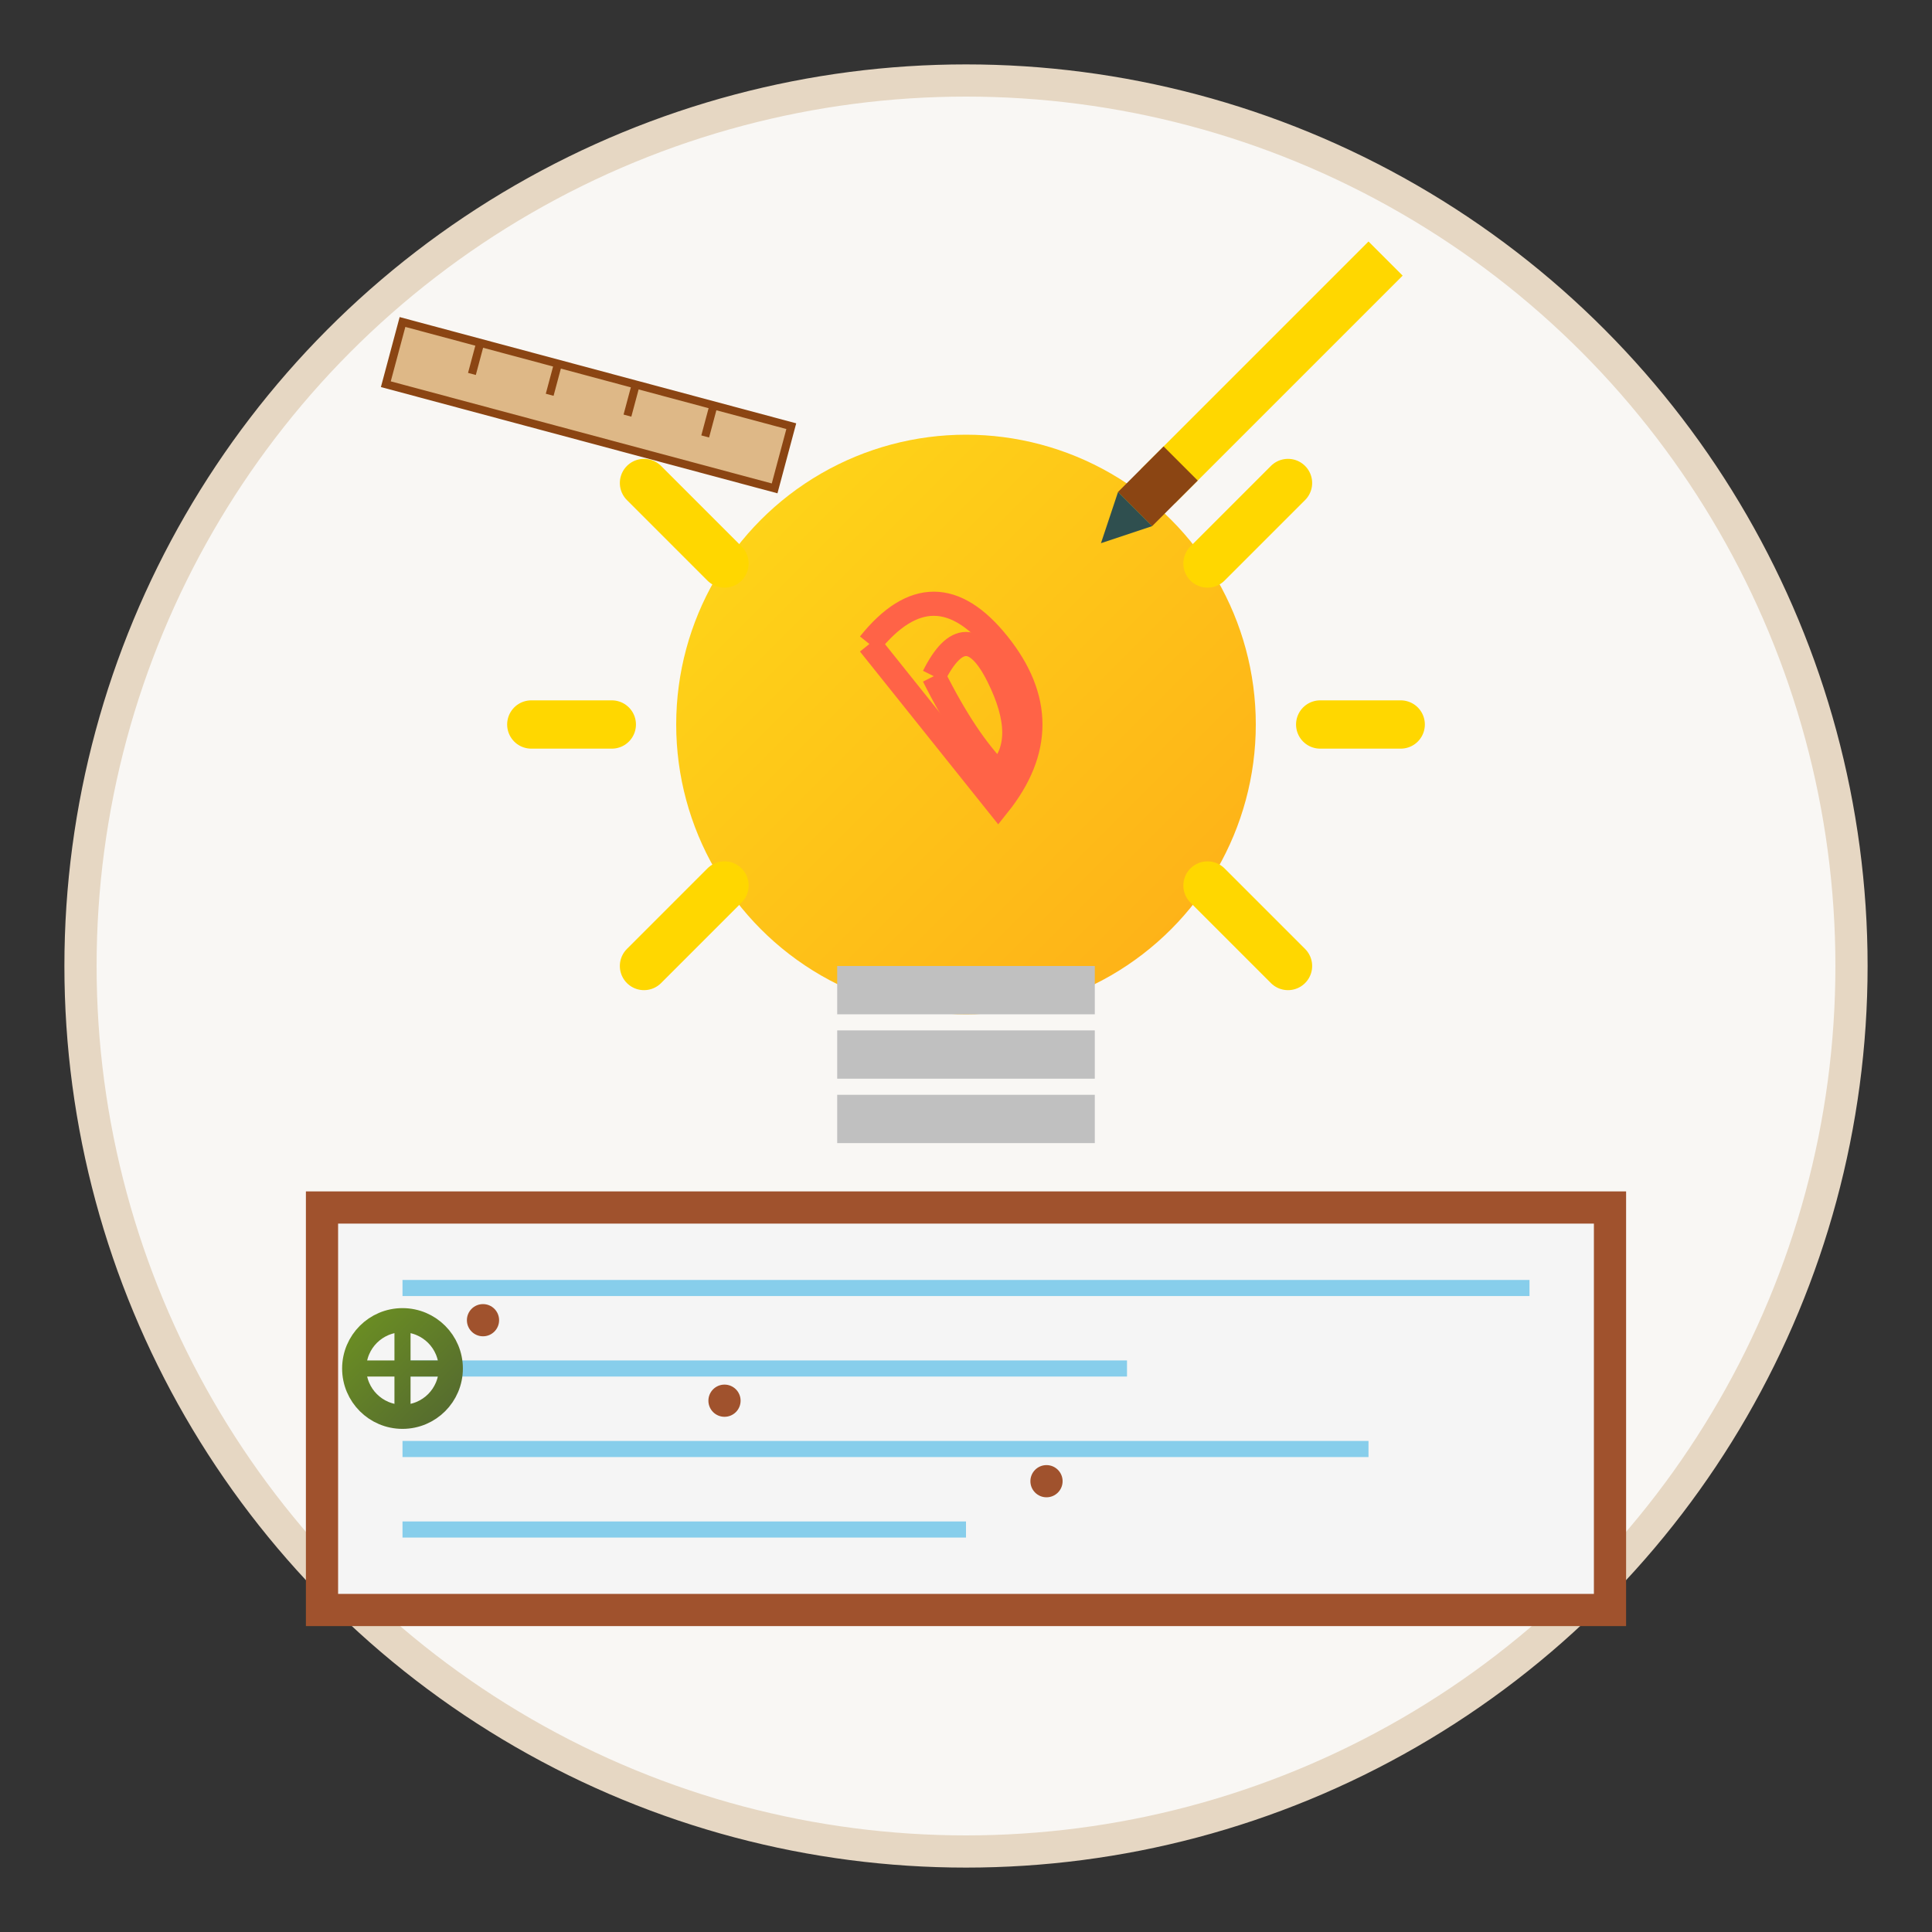 <svg width="120" height="120" viewBox="0 0 120 120" xmlns="http://www.w3.org/2000/svg">
  <rect x="0" y="0" width="120" height="120" fill="#333333" stroke="none"/>
  <defs>
    <linearGradient id="conseilGradient" x1="0%" y1="0%" x2="100%" y2="100%">
      <stop offset="0%" style="stop-color:#6B8E23"/>
      <stop offset="100%" style="stop-color:#556B2F"/>
    </linearGradient>
    <linearGradient id="lightbulbGradient" x1="0%" y1="0%" x2="100%" y2="100%">
      <stop offset="0%" style="stop-color:#FFD700"/>
      <stop offset="100%" style="stop-color:#FFA500"/>
    </linearGradient>
  </defs>
  
  <!-- Background circle -->
  <circle cx="60" cy="60" r="55" fill="#F9F7F4" stroke="#E6D7C3" stroke-width="2"/>
  
  <!-- Lightbulb base -->
  <circle cx="60" cy="45" r="18" fill="url(#lightbulbGradient)" opacity="0.9"/>
  
  <!-- Lightbulb screw threads -->
  <rect x="52" y="60" width="16" height="3" fill="#C0C0C0"/>
  <rect x="52" y="64" width="16" height="3" fill="#C0C0C0"/>
  <rect x="52" y="68" width="16" height="3" fill="#C0C0C0"/>
  
  <!-- Lightbulb filament -->
  <path d="M54 40 Q58 35 62 40 Q66 45 62 50 Q58 45 54 40" stroke="#FF6347" stroke-width="1.5" fill="none"/>
  <path d="M58 42 Q60 38 62 42 Q64 46 62 48 Q60 46 58 42" stroke="#FF6347" stroke-width="1.5" fill="none"/>
  
  <!-- Light rays -->
  <path d="M45 35 L40 30" stroke="#FFD700" stroke-width="3" stroke-linecap="round"/>
  <path d="M75 35 L80 30" stroke="#FFD700" stroke-width="3" stroke-linecap="round"/>
  <path d="M82 45 L87 45" stroke="#FFD700" stroke-width="3" stroke-linecap="round"/>
  <path d="M38 45 L33 45" stroke="#FFD700" stroke-width="3" stroke-linecap="round"/>
  <path d="M75 55 L80 60" stroke="#FFD700" stroke-width="3" stroke-linecap="round"/>
  <path d="M45 55 L40 60" stroke="#FFD700" stroke-width="3" stroke-linecap="round"/>
  
  <!-- Blueprint/plan -->
  <rect x="20" y="75" width="80" height="25" fill="#F5F5F5" stroke="#A0522D" stroke-width="2"/>
  
  <!-- Blueprint lines -->
  <line x1="25" y1="80" x2="95" y2="80" stroke="#87CEEB" stroke-width="1"/>
  <line x1="25" y1="85" x2="70" y2="85" stroke="#87CEEB" stroke-width="1"/>
  <line x1="25" y1="90" x2="85" y2="90" stroke="#87CEEB" stroke-width="1"/>
  <line x1="25" y1="95" x2="60" y2="95" stroke="#87CEEB" stroke-width="1"/>
  
  <!-- Blueprint measurements -->
  <circle cx="30" cy="82" r="1" fill="#A0522D"/>
  <circle cx="45" cy="87" r="1" fill="#A0522D"/>
  <circle cx="65" cy="92" r="1" fill="#A0522D"/>
  
  <!-- Pencil -->
  <g transform="translate(85, 15) rotate(45)">
    <rect x="0" y="0" width="3" height="20" fill="#FFD700"/>
    <rect x="0" y="18" width="3" height="4" fill="#8B4513"/>
    <polygon points="0,22 1.5,25 3,22" fill="#2F4F4F"/>
  </g>
  
  <!-- Ruler -->
  <g transform="translate(25, 20) rotate(15)">
    <rect x="0" y="0" width="25" height="4" fill="#DEB887" stroke="#8B4513" stroke-width="0.5"/>
    <line x1="5" y1="0" x2="5" y2="2" stroke="#8B4513" stroke-width="0.5"/>
    <line x1="10" y1="0" x2="10" y2="2" stroke="#8B4513" stroke-width="0.5"/>
    <line x1="15" y1="0" x2="15" y2="2" stroke="#8B4513" stroke-width="0.5"/>
    <line x1="20" y1="0" x2="20" y2="2" stroke="#8B4513" stroke-width="0.5"/>
  </g>
  
  <!-- Decorative compass -->
  <circle cx="25" cy="85" r="3" fill="none" stroke="url(#conseilGradient)" stroke-width="1.5"/>
  <path d="M25 82 L25 88 M22 85 L28 85" stroke="url(#conseilGradient)" stroke-width="1"/>
</svg>
